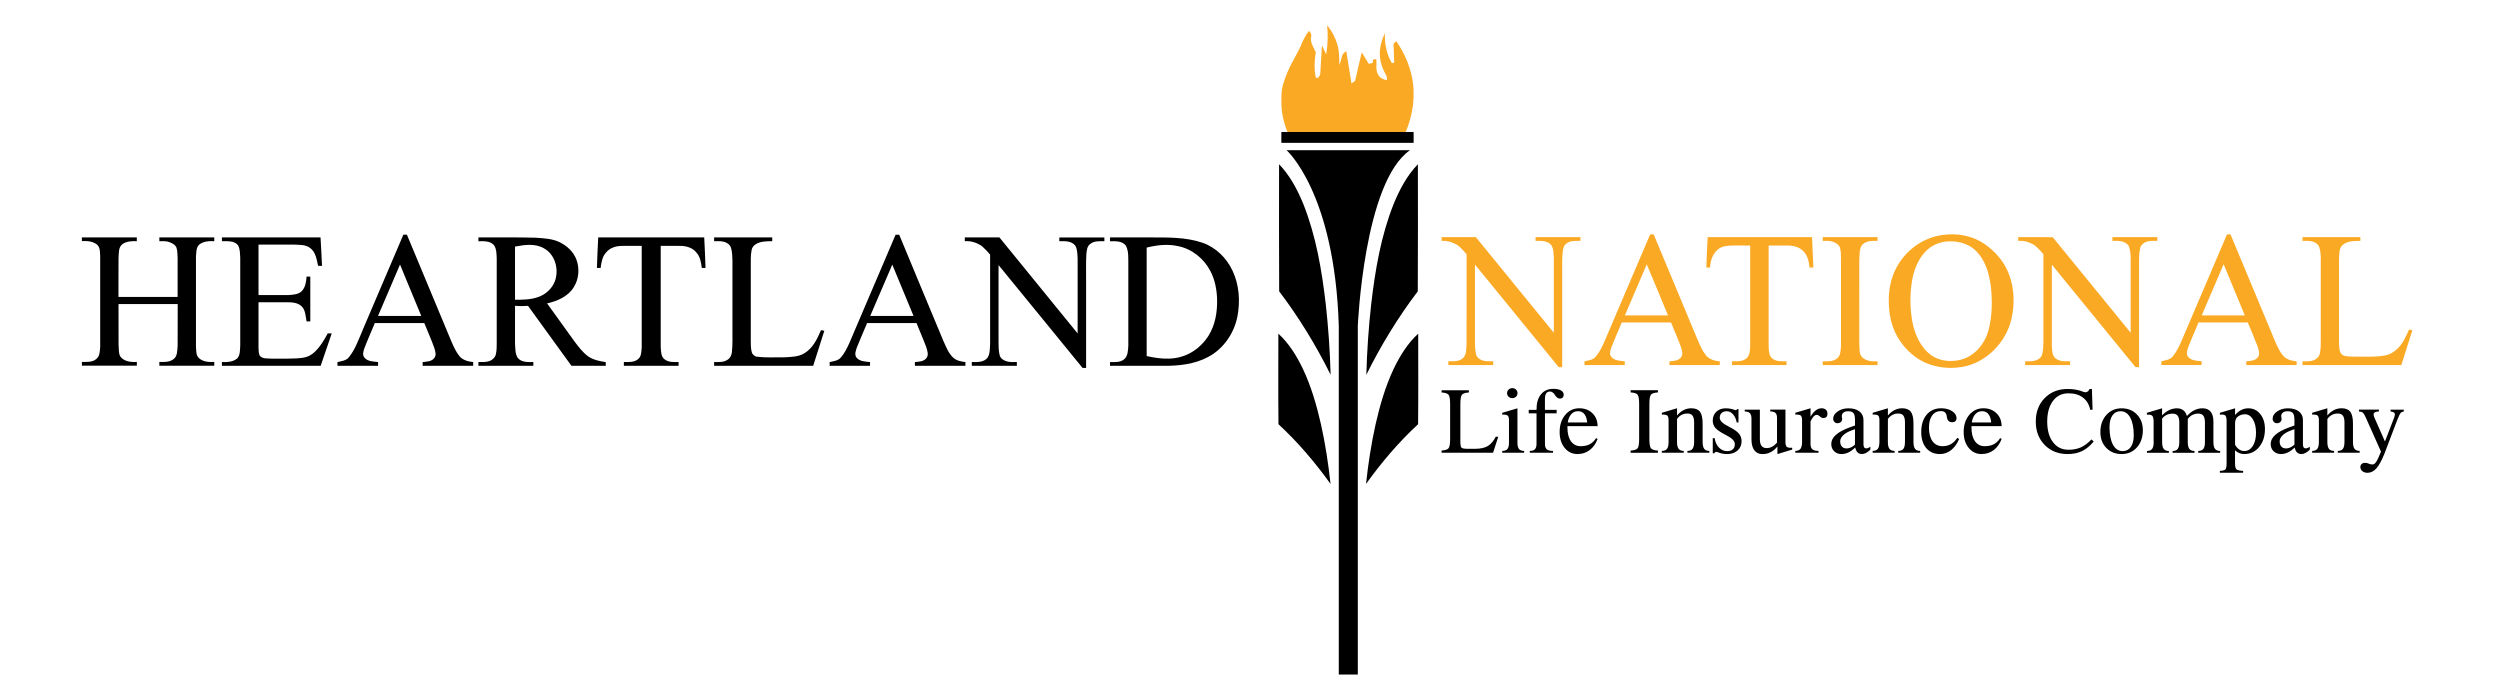 <?xml version="1.0" encoding="UTF-8"?>
<svg id="Layer_1" data-name="Layer 1" xmlns="http://www.w3.org/2000/svg" version="1.1" viewBox="0 0 708.66 198.43">
  <defs>
    <style>
      .cls-1, .cls-2, .cls-3 {
        stroke-width: 0px;
      }

      .cls-1, .cls-3 {
        fill: #000;
      }

      .cls-2 {
        fill: #faa924;
      }

      .cls-3 {
        fill-rule: evenodd;
      }
    </style>
  </defs>
  <path class="cls-1" d="M314.66,67.3h11.44c4.93.03,10.02-.12,14.76,1.51,3.8,1.31,6.84,4.34,8.53,7.95,1.88,4,2.2,8.61,1.38,12.92-.93,4.78-3.95,9.21-8.3,11.5-3.83,2.07-8.26,2.53-12.54,2.52-5.09,0-10.18,0-15.28,0,0-.36,0-.72,0-1.07,1.34,0,2.85.15,3.96-.76,1.17-.93,1.12-2.57,1.23-3.93,0-7.72,0-15.44,0-23.16-.04-1.73.14-3.61-.71-5.17-1.05-1.35-2.94-1.25-4.48-1.22,0-.36,0-.72,0-1.07h0ZM325.04,70.17v30.76c3.31.73,6.84,1.18,10.13.09,3.05-.95,5.65-3.12,7.36-5.79,1.93-3.03,2.54-6.71,2.48-10.24-.08-2.81-.59-5.65-1.91-8.15-1.82-3.52-5.2-6.27-9.12-7.06-2.96-.68-6.03-.32-8.94.4h0Z"/>
  <path class="cls-1" d="M273.49,68.37c0-.36,0-.72,0-1.07,3.27,0,6.54,0,9.81,0,7.38,9.08,14.78,18.14,22.17,27.22,0-7.07,0-14.13,0-21.2-.05-1.03-.06-2.08-.38-3.06-.25-.86-1.05-1.45-1.88-1.67-.95-.3-1.95-.2-2.93-.21,0-.36,0-.72,0-1.07h12.77c0,.36,0,.72,0,1.07-1.36,0-2.89-.15-4.01.78-.94.67-1,1.92-1.1,2.96-.15,2.47-.04,4.95-.07,7.42,0,8.25,0,16.5,0,24.75-.34,0-.68,0-1.01,0-7.95-9.71-15.85-19.45-23.81-29.15,0,7.27,0,14.53,0,21.8,0,1.24,0,2.51.31,3.72.21.92,1.09,1.51,1.95,1.75.95.31,1.95.2,2.93.21v1.07h-12.77c0-.36,0-.72,0-1.07,1.54.03,3.42.12,4.48-1.24.73-1.17.61-2.62.71-3.95,0-8.42,0-16.83,0-25.25-.71-.87-1.5-1.68-2.33-2.42-1.41-.96-3.11-1.53-4.83-1.39h0Z"/>
  <path class="cls-1" d="M202.43,67.3c5.49,0,10.98,0,16.47,0,0,.36,0,.72,0,1.07-1.6.02-3.34-.02-4.73.9-.58.36-1.01.96-1.12,1.64-.31,1.58-.22,3.19-.23,4.79v20.99c-.01,1.04,0,2.1.28,3.12.18.7.82,1.25,1.54,1.31,2.46.32,4.95.13,7.43.18,2.08-.13,4.35-.07,6.15-1.3,2.19-1.4,3.4-3.83,4.38-6.15.12-.53.74-.05,1.07-.09-1.07,3.31-2.09,6.63-3.16,9.93-9.36,0-18.72,0-28.08,0,0-.36,0-.72,0-1.07,1.26,0,2.62.13,3.73-.6.79-.44,1.22-1.31,1.3-2.18.26-2.15.13-4.31.16-6.47,0-6.52,0-13.04,0-19.57-.05-1.19-.05-2.41-.41-3.55-.24-.85-1.04-1.43-1.85-1.67-.95-.31-1.95-.19-2.93-.21,0-.36,0-.72,0-1.07h0Z"/>
  <path class="cls-1" d="M184.6,67.3h15.02c.14,2.88.29,5.77.37,8.65h-1.06c-.2-1.55-.45-3.23-1.57-4.41-1.01-1.26-2.64-1.77-4.2-1.83-1.96-.05-3.92,0-5.87-.02-.01,9.57,0,19.15,0,28.72.1,1.21.04,2.76,1.18,3.51,1.12.82,2.57.71,3.88.7v1.08h-15.51v-1.08c1.31,0,2.76.13,3.88-.7,1.14-.76,1.09-2.3,1.18-3.51,0-9.57.01-19.15,0-28.72-1.96.02-3.92-.03-5.87.02-1.56.06-3.19.58-4.2,1.83-1.12,1.19-1.37,2.86-1.57,4.41h-1.06c.08-2.89.23-5.77.37-8.65h15.02Z"/>
  <path class="cls-1" d="M135.61,67.3c5.36.03,10.73-.07,16.1.08,2.36.16,4.83.24,6.99,1.3,2.04,1.02,3.84,2.68,4.67,4.84.97,2.55.75,5.59-.74,7.9-1.62,2.64-4.64,3.93-7.55,4.58,2.57,3.59,5.16,7.16,7.74,10.75,1.15,1.54,2.33,3.1,3.88,4.26,1.47,1.01,3.27,1.38,5.01,1.64v1.05s-9.72,0-9.72,0c-4.09-5.67-8.22-11.33-12.32-17-1.22.1-2.46.09-3.68,0,.01,3.58,0,7.15,0,10.73.11,1.33,0,2.78.73,3.96,1.04,1.37,2.92,1.26,4.46,1.23v1.07h-15.57v-1.07c1.14-.01,2.34.12,3.41-.39.69-.35,1.33-.95,1.52-1.72.28-1.16.27-2.37.26-3.55,0-7.88,0-15.76,0-23.64-.06-1.3-.02-2.74-.79-3.84-1.11-1.22-2.9-1.12-4.4-1.09v-1.07h0ZM145.99,69.9c0,5.02,0,10.04,0,15.06,2.18.02,4.42-.01,6.5-.74,2.13-.71,3.97-2.36,4.79-4.47,1.21-3.27.16-7.51-2.99-9.3-2.51-1.52-5.57-1.07-8.3-.55h0Z"/>
  <path class="cls-1" d="M62.89,67.3c9.32,0,18.65,0,27.97,0,.19,2.68.26,5.38.42,8.06-.37,0-.74,0-1.11-.01-.42-1.79-.67-3.92-2.28-5.07-1.35-1.02-3.11-.84-4.7-.95-3.3,0-6.61,0-9.91,0,0,4.77,0,9.54,0,14.32,2.82,0,5.63.02,8.45-.01,1.34-.1,2.91-.14,3.9-1.2.96-1.1,1.18-2.63,1.27-4.04.35,0,.7,0,1.06,0,0,4.24,0,8.47,0,12.71-.35,0-.7,0-1.05,0-.31-1.42-.27-3.06-1.31-4.19-1.11-1.15-2.83-1.25-4.34-1.24-2.66,0-5.32,0-7.98,0,0,4.32,0,8.63,0,12.95.04.69.02,1.4.28,2.05.29.56.96.8,1.55.89,2.05.18,4.1.06,6.16.1,1.84-.06,3.72.02,5.51-.46,1.96-.58,3.32-2.26,4.45-3.87.62-.91,1.14-1.88,1.67-2.84.38,0,.76,0,1.14,0-1.03,3.07-2.1,6.12-3.14,9.19h-27.99v-1.07c1.5.07,3.18-.01,4.37-1.05.86-1,.72-2.42.82-3.65,0-8.28,0-16.55,0-24.83-.09-1.2-.02-2.5-.64-3.58-1.09-1.34-3.01-1.12-4.55-1.13v-1.07h0Z"/>
  <path class="cls-1" d="M23.21,67.3h15.57v1.07c-1.4-.06-2.92,0-4.1.85-1.17.94-.96,2.59-1.08,3.93-.04,3.68,0,7.35-.02,11.03,5.59,0,11.18,0,16.77,0,0-3.69,0-7.39,0-11.08-.06-.97-.03-1.97-.33-2.9-.32-.84-1.19-1.24-1.96-1.55-.92-.37-1.93-.27-2.89-.28v-1.07c5.19,0,10.38,0,15.57,0v1.07c-1.51-.07-3.19.01-4.38,1.06-.81.93-.71,2.25-.81,3.4,0,8.44,0,16.88,0,25.32.11,1.14-.08,2.5.84,3.36,1.17,1.07,2.85,1.17,4.35,1.09v1.07h-15.57v-1.07c1.35.01,2.85.11,3.98-.77,1.19-.83,1.07-2.44,1.2-3.72.04-3.97,0-7.95.02-11.92-5.59,0-11.18,0-16.77,0,.01,3.82-.01,7.65.01,11.47.12,1.15-.08,2.41.52,3.44,1.09,1.4,3.01,1.6,4.66,1.49v1.07h-15.57v-1.07c1.36,0,2.89.14,4.01-.78,1.08-.78,1.07-2.24,1.17-3.43.02-8.6,0-17.19,0-25.79-.08-1.07.01-2.32-.78-3.16-1.21-1.05-2.89-1.17-4.41-1.09v-1.07h0Z"/>
  <path class="cls-1" d="M253.87,66.53c.34,0,.68,0,1.02,0,4.15,10.06,8.37,20.1,12.54,30.15.75,1.63,1.41,3.39,2.72,4.66.95.89,2.26,1.15,3.51,1.3v1.05h-14.32c0-.36,0-.71,0-1.06,1.14-.11,2.53-.12,3.28-1.13.7-.9.24-2.1-.05-3.08-.85-2.31-1.87-4.56-2.78-6.84-4.67,0-9.34.01-14,0-.95,2.28-1.95,4.54-2.87,6.84-.32.95-.83,2.16-.05,3.03.94,1.05,2.47,1.02,3.76,1.19v1.06h-11.45c0-.36,0-.71,0-1.06,1.1-.27,2.41-.37,3.18-1.31.99-1.15,1.69-2.52,2.32-3.9,4.41-10.29,8.78-20.59,13.19-30.89h0ZM246.68,89.55c4.09,0,8.18,0,12.27,0-2.01-4.84-4.02-9.69-6.02-14.54-2.11,4.84-4.16,9.7-6.25,14.54h0Z"/>
  <path class="cls-1" d="M102.7,93.78c3.88-9.09,7.75-18.18,11.64-27.26.33,0,.66,0,1,0,4.22,10.1,8.41,20.21,12.63,30.31.64,1.43,1.27,2.9,2.27,4.13.95,1.14,2.47,1.53,3.89,1.68v1.05h-14.32c0-.35,0-.71,0-1.06,1.14-.11,2.52-.13,3.28-1.13.68-.79.31-1.9.05-2.79-.84-2.42-1.93-4.75-2.87-7.14h-14.01c-.97,2.36-2.03,4.68-2.94,7.07-.29.86-.69,1.96,0,2.74.93,1.13,2.52,1.08,3.85,1.25v1.06h-11.51c0-.35,0-.7,0-1.05,1.14-.29,2.5-.39,3.26-1.4,1.78-2.19,2.67-4.91,3.8-7.45h0ZM107.15,89.55c4.09,0,8.17,0,12.26,0-2-4.86-4.04-9.7-6.02-14.56-2.08,4.86-4.16,9.71-6.24,14.57h0Z"/>
  <path class="cls-3" d="M364.69,42.57s13.66,11.99,14.81,49.87v98.77h5.39v-98.77s1.69-40.88,14.81-49.87h-35.01Z"/>
  <path class="cls-1" d="M362.57,46.56c3.11,3.2,5.21,7.22,6.89,11.31,3.6,9.06,5.23,18.75,6.35,28.39.73,6.63,1.2,13.3,1.37,19.97-4.12-8.31-8.98-16.26-14.58-23.65-.08-12-.03-24.02-.03-36.02h0Z"/>
  <path class="cls-1" d="M401.92,46.56c-3.11,3.2-5.21,7.22-6.89,11.31-3.6,9.06-5.23,18.75-6.35,28.39-.73,6.63-1.2,13.3-1.37,19.97,4.12-8.31,8.98-16.26,14.58-23.65.08-12,.03-24.02.03-36.02h0Z"/>
  <path class="cls-1" d="M362.37,94.58c3,2.75,5.17,6.27,6.92,9.91,2.38,5.02,3.93,10.38,5.16,15.79,1.24,5.57,2.1,11.23,2.71,16.9-4.37-6.09-9.25-11.85-14.76-16.93-.09-8.55-.03-17.11-.03-25.67h0Z"/>
  <path class="cls-1" d="M402.01,94.58c-3,2.75-5.17,6.27-6.92,9.91-2.38,5.02-3.93,10.38-5.16,15.79-1.24,5.57-2.1,11.23-2.71,16.9,4.37-6.09,9.25-11.85,14.76-16.93.09-8.55.03-17.11.03-25.67h0Z"/>
  <path class="cls-1" d="M408.64,128.34v-.63c1.05-.07,1.72-.3,2-.68.28-.39.42-1.27.42-2.63v-9.84c0-1.37-.14-2.25-.42-2.63-.29-.39-.95-.61-2-.68v-.63h7.74v.63c-1.05.07-1.72.3-2,.68-.28.39-.42,1.27-.42,2.64v10.59c0,.96.11,1.54.33,1.75.22.21.83.31,1.83.31h1.98c1.53,0,2.73-.26,3.61-.77.88-.52,1.64-1.4,2.28-2.65h.71l-.73,2.26-.74,2.28h-14.57ZM427.74,125.53v-6.42c0-.67-.13-1.11-.38-1.32-.25-.21-.76-.3-1.53-.25v-.52l2.15-.64,2.16-.64h0v9.79c0,.8.15,1.39.44,1.75.3.36.79.54,1.46.54v.52h-6.21v-.52c.68,0,1.17-.18,1.47-.55.3-.35.44-.94.44-1.74h0ZM428.68,110.02c.42,0,.77.14,1.05.41s.43.61.43,1.01-.15.74-.43,1.01-.64.41-1.05.41-.77-.14-1.05-.41c-.29-.27-.43-.61-.43-1.01s.15-.74.43-1.01c.29-.27.64-.41,1.05-.41h0ZM437.94,117.17h0v8.75c0,.68.18,1.17.54,1.46.35.3.94.44,1.75.44v.52h-6.59v-.52c.68,0,1.16-.16,1.46-.48.3-.32.45-.84.45-1.55v-8.62h-2.21v-.99h2.21v-.08c0-1.84.42-3.28,1.26-4.32.84-1.04,2.02-1.56,3.51-1.56.92,0,1.63.15,2.15.44.52.3.78.7.78,1.22,0,.36-.1.63-.29.82-.19.19-.46.29-.82.29-.23,0-.48-.1-.74-.29-.26-.2-.47-.44-.63-.73-.15-.29-.36-.53-.62-.71-.26-.19-.51-.28-.76-.28-.5,0-.88.18-1.11.53-.24.35-.35.9-.35,1.67v3h3.32v.99h-3.32ZM447.2,128.71c-1.5,0-2.72-.58-3.67-1.74-.95-1.16-1.43-2.66-1.43-4.49,0-1.98.52-3.59,1.57-4.86,1.05-1.26,2.39-1.89,4.02-1.89,1.52,0,2.76.48,3.73,1.43.95.94,1.43,2.15,1.44,3.63h-8.55v.36c0,1.67.32,2.98.99,3.92.67.94,1.59,1.41,2.77,1.41,1,0,1.86-.18,2.56-.55.7-.37,1.3-.95,1.81-1.74l.42.23c-.5,1.35-1.25,2.41-2.24,3.16-.99.75-2.13,1.12-3.42,1.12h0ZM449.9,119.75h0c-.07-.9-.29-1.63-.65-2.18-.44-.67-1.07-1.01-1.88-1.01h-.04c-.95,0-1.69.4-2.22,1.21-.34.52-.58,1.17-.71,1.98h5.5ZM464.64,124.4v-9.84c0-1.38-.14-2.26-.42-2.65-.29-.39-.95-.61-2-.67v-.63h7.74v.63c-1.05.06-1.72.28-2,.67-.28.39-.42,1.27-.42,2.65v9.84c0,1.37.14,2.26.42,2.65.29.39.95.61,2,.67v.63h-7.74v-.63c1.05-.06,1.72-.29,2-.67.28-.38.42-1.27.42-2.64h0ZM472.98,125.27v-6.16c0-.68-.13-1.12-.38-1.33-.25-.21-.76-.29-1.53-.25v-.52l2.15-.64,2.16-.64h0v2.05h0c1.15-1.37,2.5-2.05,4.04-2.05,1.14,0,1.97.34,2.47,1,.49.67.74,1.77.74,3.3v5.23c0,.91.15,1.56.44,1.96.3.4.79.6,1.46.6v.52h-6.21v-.52c.68,0,1.16-.2,1.46-.6.29-.4.44-1.05.44-1.96v-5.53c0-.87-.15-1.5-.45-1.91-.3-.4-.78-.6-1.43-.6-1.24,0-2.22.51-2.96,1.53v.03s-.01,6.48-.01,6.48c0,.91.15,1.56.45,1.96.3.4.79.6,1.46.6v.52h-6.21v-.52c.68,0,1.17-.2,1.47-.6.3-.4.44-1.05.44-1.96h0ZM492.29,119.75c-.16-.93-.5-1.7-1.02-2.29-.52-.6-1.11-.89-1.78-.89-.63,0-1.12.16-1.47.49-.35.33-.53.77-.53,1.35,0,.44.21.86.64,1.27.41.4,1.1.84,2.07,1.33,1.3.67,2.21,1.3,2.72,1.89.5.6.76,1.32.76,2.18,0,1.07-.38,1.94-1.14,2.62-.76.67-1.74,1.01-2.94,1.01-.99,0-1.93-.19-2.82-.58-.1-.04-.21-.06-.33-.04-.12.02-.21.06-.29.13l-.26.26h-.39v-4.28h.54c.14,1.08.54,1.96,1.2,2.65.66.69,1.44,1.03,2.35,1.03.68,0,1.21-.17,1.59-.52.39-.34.58-.83.58-1.45,0-.47-.22-.91-.65-1.34-.43-.43-1.14-.89-2.13-1.39-1.31-.67-2.22-1.28-2.73-1.86-.5-.57-.76-1.27-.76-2.08,0-1.03.34-1.87,1.02-2.52.68-.65,1.56-.98,2.63-.98.89,0,1.72.13,2.48.43.21.08.38.11.49.08.12-.03.21-.12.3-.27v-.03h.38v3.81h-.52ZM498.86,116.1v8.31c0,.91.15,1.57.47,1.98.31.42.8.63,1.48.63,1.03,0,2-.51,2.91-1.53h0v-7.07c0-.63-.15-1.09-.45-1.37-.3-.28-.79-.42-1.46-.42v-.52h4.3v9.23c0,.67.13,1.11.38,1.33.25.21.76.3,1.53.25v.52l-2.09.64-2.09.64h0v-2.17h0c-1.15,1.44-2.56,2.17-4.22,2.17-1.01,0-1.79-.36-2.33-1.08-.54-.73-.81-1.77-.81-3.13v-5.83c0-.72-.15-1.24-.45-1.56-.3-.32-.79-.48-1.46-.48v-.52h4.3ZM510.82,125.27v-6.16c0-.68-.13-1.12-.38-1.33-.25-.21-.76-.29-1.53-.25v-.52l2.15-.64,2.16-.64h0v2.4h0c.92-1.59,1.96-2.39,3.12-2.4.52,0,.93.14,1.23.42.3.28.45.67.45,1.16,0,.38-.1.68-.3.88-.2.2-.49.3-.86.3-.2,0-.37-.03-.52-.1-.14-.07-.29-.18-.45-.34-.13-.13-.28-.23-.45-.32-.16-.09-.31-.13-.44-.13-.64,0-1.24.63-1.78,1.87h0v6.43c0,.68.18,1.17.53,1.47.35.3.93.44,1.73.44v.52h-6.57v-.52c.68,0,1.17-.2,1.47-.6.29-.4.44-1.05.44-1.96h0ZM522.04,128.71c-.87,0-1.58-.27-2.12-.8-.55-.54-.82-1.22-.82-2.06,0-.94.43-1.8,1.3-2.58.87-.78,2.17-1.48,3.9-2.11l1.53-.55h0v-1.53c0-.95-.14-1.61-.43-1.97s-.8-.54-1.55-.54c-.63,0-1.1.17-1.43.51-.32.34-.41.77-.28,1.3.11.45.05.83-.21,1.13-.25.3-.62.46-1.09.46-.34,0-.62-.13-.85-.37-.23-.25-.35-.56-.35-.93,0-.78.43-1.46,1.29-2.05.86-.59,1.86-.88,3.01-.88,1.34,0,2.4.3,3.15.89.76.59,1.14,1.41,1.14,2.45v6.89c0,.38.07.67.2.85.13.19.34.28.6.28.15,0,.33-.04.53-.12.2-.08.41-.2.62-.34v.82c-.44.42-.85.74-1.24.94-.39.2-.78.3-1.16.3-.62,0-1.1-.23-1.44-.7-.21-.29-.36-.67-.44-1.15h0c-.48.45-.92.8-1.33,1.06-.82.53-1.66.79-2.52.79h0ZM525.82,126.03v-4.37h0l-1.02.37c-1,.37-1.78.82-2.33,1.36-.56.54-.84,1.11-.84,1.71,0,.64.16,1.13.47,1.48.31.35.75.53,1.32.53s1.12-.17,1.66-.51c.24-.15.49-.34.74-.57h0ZM532.75,125.27v-6.16c0-.68-.13-1.12-.38-1.33-.25-.21-.76-.29-1.53-.25v-.52l2.15-.64,2.16-.64h0v2.05h0c1.15-1.37,2.5-2.05,4.04-2.05,1.14,0,1.97.34,2.47,1,.49.67.74,1.77.74,3.3v5.23c0,.91.15,1.56.44,1.96.3.4.79.6,1.46.6v.52h-6.21v-.52c.68,0,1.16-.2,1.46-.6.29-.4.44-1.05.44-1.96v-5.53c0-.87-.15-1.5-.45-1.91-.3-.4-.78-.6-1.43-.6-1.23,0-2.22.51-2.96,1.53v.03s-.01,6.48-.01,6.48c0,.91.15,1.56.44,1.96.3.4.79.6,1.46.6v.52h-6.21v-.52c.68,0,1.17-.2,1.47-.6.3-.4.44-1.05.44-1.96h0ZM555.34,124.43c-.57,1.36-1.32,2.42-2.27,3.16-.94.74-2,1.12-3.16,1.12-1.63,0-2.92-.56-3.88-1.68-.95-1.12-1.43-2.64-1.43-4.55,0-2.07.51-3.71,1.53-4.93,1.02-1.21,2.4-1.82,4.13-1.82,1.22,0,2.24.27,3.08.81.84.54,1.26,1.21,1.26,1.98,0,.37-.1.65-.31.86-.2.21-.49.31-.85.31-.48,0-.85-.13-1.12-.39-.26-.27-.42-.66-.47-1.19-.05-.53-.22-.92-.49-1.19-.28-.26-.66-.39-1.16-.39-1.08,0-1.91.41-2.51,1.24-.6.83-.9,1.98-.9,3.46,0,1.64.34,2.93,1.02,3.86.69.93,1.63,1.39,2.86,1.39.87,0,1.65-.2,2.34-.59.69-.39,1.29-.98,1.81-1.77l.51.3h0ZM561.73,128.71c-1.5,0-2.72-.58-3.67-1.74-.95-1.16-1.43-2.66-1.43-4.49,0-1.98.52-3.59,1.57-4.86,1.05-1.26,2.39-1.89,4.02-1.89,1.52,0,2.76.48,3.73,1.43.95.94,1.43,2.15,1.44,3.63h-8.55v.36c0,1.67.32,2.98.99,3.92.67.94,1.59,1.41,2.77,1.41,1,0,1.86-.18,2.56-.55.7-.37,1.3-.95,1.81-1.74l.42.23c-.5,1.35-1.25,2.41-2.24,3.16-.99.75-2.13,1.12-3.42,1.12h0ZM564.43,119.75h0c-.07-.9-.29-1.63-.65-2.18-.44-.67-1.07-1.01-1.88-1.01h-.04c-.95,0-1.69.4-2.22,1.21-.34.52-.58,1.17-.71,1.98h5.5ZM593.49,125.16c-1.04,1.24-2.14,2.14-3.31,2.71-1.17.56-2.53.84-4.09.84-2.64,0-4.81-.86-6.49-2.58-1.69-1.72-2.53-3.93-2.53-6.64s.84-4.93,2.53-6.65c1.69-1.72,3.86-2.58,6.49-2.58,1.71,0,3.24.28,4.59.85.26.11.54.12.82.02.28-.1.49-.27.63-.53l.19-.34h.66l.19,5.85h0l-.65.09c-.33-1.53-1.02-2.69-2.08-3.5-1.06-.81-2.42-1.21-4.1-1.21-1.85,0-3.32.72-4.4,2.16-1.08,1.44-1.63,3.39-1.63,5.85s.54,4.41,1.63,5.84c1.09,1.44,2.55,2.15,4.4,2.15,1.33,0,2.51-.23,3.52-.68,1.01-.46,2.01-1.21,3-2.25l.64.61h0ZM601.4,128.71c-1.76,0-3.21-.58-4.33-1.74-1.13-1.16-1.69-2.65-1.69-4.47,0-1.98.56-3.6,1.69-4.87,1.13-1.26,2.57-1.89,4.33-1.89s3.21.58,4.33,1.74c1.13,1.17,1.69,2.66,1.69,4.49,0,1.97-.56,3.59-1.68,4.85-1.12,1.26-2.57,1.89-4.34,1.89h0ZM601.72,127.87c.98,0,1.74-.39,2.29-1.17.55-.78.83-1.88.83-3.28,0-2.15-.33-3.83-.99-5.04-.66-1.21-1.58-1.81-2.76-1.81-.98,0-1.74.39-2.29,1.18-.55.79-.83,1.89-.83,3.3,0,2.14.33,3.82.99,5.02.66,1.21,1.58,1.81,2.76,1.81h0ZM610.47,125.27v-5.76c0-.83-.13-1.38-.38-1.64-.25-.27-.76-.37-1.53-.33v-.52l2.15-.64,2.16-.64h0v2.01h0c1.29-1.34,2.71-2.01,4.26-2.01.97,0,1.72.35,2.24,1.04.24.31.42.7.54,1.15h0c1.33-1.47,2.82-2.2,4.45-2.19.99,0,1.74.32,2.27.95.52.64.79,1.54.79,2.74v5.84c0,.91.15,1.56.45,1.96.3.4.79.6,1.46.6v.52h-6.21v-.52c.68,0,1.16-.2,1.46-.6.3-.4.44-1.05.44-1.96v-5.5c0-.87-.15-1.51-.45-1.92-.3-.41-.78-.61-1.44-.61-1.23,0-2.22.5-2.98,1.53h0v6.51c0,.91.15,1.56.45,1.96.3.4.79.6,1.46.6v.52h-6.21v-.52c.68,0,1.16-.2,1.46-.6.3-.4.44-1.05.44-1.96v-5.5c0-.87-.15-1.51-.45-1.92-.3-.41-.78-.61-1.44-.61-1.25,0-2.25.47-2.98,1.41h0v6.62c0,.91.15,1.56.45,1.96.3.4.79.6,1.46.6v.52h-6.21v-.52c.68,0,1.17-.2,1.47-.6.3-.4.44-1.05.44-1.96h0ZM631.16,119.27c0-.77-.13-1.28-.38-1.5-.25-.23-.76-.31-1.53-.23v-.52l2.15-.64,2.16-.64h0v1.89h0l.05-.05c1.08-1.22,2.32-1.84,3.71-1.84s2.51.55,3.39,1.64c.88,1.1,1.32,2.5,1.32,4.22,0,2.09-.55,3.79-1.65,5.12-1.09,1.33-2.51,1.99-4.24,1.99-.95,0-1.82-.35-2.59-1.04h0v3.7c0,.85.13,1.41.4,1.66.27.25.9.4,1.89.46v.52h-6.59v-.52c.83-.05,1.35-.2,1.58-.44.22-.25.33-.81.33-1.68v-12.1h0ZM636.17,127.85c1,0,1.81-.48,2.42-1.43.6-.95.91-2.21.91-3.77s-.29-2.78-.87-3.76c-.58-.97-1.33-1.46-2.25-1.46-.86,0-1.58.26-2.17.78-.19.16-.34.4-.46.72-.12.32-.19.63-.19.93v6.21h0c.66,1.17,1.53,1.77,2.62,1.78h0ZM646.61,128.71c-.87,0-1.58-.27-2.13-.8-.55-.54-.82-1.22-.82-2.06,0-.94.43-1.8,1.3-2.58.87-.78,2.17-1.48,3.9-2.11l1.53-.55h0v-1.53c0-.95-.14-1.61-.43-1.97-.29-.36-.8-.54-1.55-.54-.63,0-1.1.17-1.43.51-.32.34-.41.77-.28,1.3.11.45.05.83-.21,1.13-.25.3-.62.46-1.09.46-.34,0-.62-.13-.85-.37-.23-.25-.34-.56-.34-.93,0-.78.43-1.46,1.29-2.05.86-.59,1.86-.88,3.01-.88,1.34,0,2.4.3,3.15.89.76.59,1.14,1.41,1.14,2.45v6.89c0,.38.07.67.2.85.13.19.34.28.6.28.15,0,.33-.04.53-.12.2-.08.41-.2.62-.34v.82c-.44.42-.85.74-1.24.94-.39.2-.78.3-1.16.3-.62,0-1.1-.23-1.44-.7-.21-.29-.36-.67-.44-1.15h0c-.48.45-.92.8-1.33,1.06-.82.53-1.66.79-2.52.79h0ZM650.39,126.03v-4.37h0l-1.02.37c-1,.37-1.78.82-2.33,1.36-.56.54-.84,1.11-.84,1.71,0,.64.16,1.13.47,1.48.31.35.75.53,1.32.53s1.12-.17,1.66-.51c.24-.15.49-.34.74-.57h0ZM657.32,125.27v-6.16c0-.68-.13-1.12-.38-1.33-.25-.21-.76-.29-1.53-.25v-.52l2.15-.64,2.16-.64h0v2.05h0c1.15-1.37,2.5-2.05,4.04-2.05,1.14,0,1.97.34,2.47,1,.49.67.75,1.77.75,3.3v5.23c0,.91.15,1.56.44,1.96.3.4.79.6,1.46.6v.52h-6.21v-.52c.68,0,1.16-.2,1.46-.6.29-.4.44-1.05.44-1.96v-5.53c0-.87-.15-1.5-.45-1.91-.3-.4-.78-.6-1.43-.6-1.24,0-2.22.51-2.96,1.53v.03s-.01,6.48-.01,6.48c0,.91.15,1.56.44,1.96.3.4.79.6,1.46.6v.52h-6.21v-.52c.68,0,1.17-.2,1.47-.6.3-.4.44-1.05.44-1.96h0ZM679.65,118.75l-3.79,9.96c-.78,1.91-1.54,3.28-2.27,4.09-.74.81-1.56,1.22-2.48,1.22h0c-.59,0-1.08-.15-1.46-.46-.38-.3-.57-.7-.57-1.19,0-.34.12-.62.36-.84.24-.22.56-.33.96-.33s.74.07,1.06.23c.32.15.67.23,1.04.23.28,0,.55-.13.8-.4.25-.26.51-.68.77-1.25l.82-1.91.05-.05h0s-4.33-9.71-4.33-9.71c-.32-.71-.59-1.15-.81-1.35-.22-.2-.59-.31-1.12-.36v-.52h5.66v.52c-.74.05-1.2.2-1.39.46-.19.26-.15.67.1,1.25l3,6.81h0l2.55-6.64c.26-.65.32-1.11.19-1.37-.13-.26-.51-.43-1.14-.5v-.52h3.74v.52c-.4.05-.71.2-.92.44-.2.25-.46.81-.81,1.68h0Z"/>
  <path class="cls-2" d="M454.94,96.49c4.27-10.01,8.54-20.03,12.82-30.05.33,0,.66,0,1,0,4.18,9.99,8.33,20,12.5,30,.65,1.49,1.3,3.01,2.32,4.29.95,1.16,2.48,1.58,3.92,1.71,0,.35-.01.7,0,1.05-4.76,0-9.51,0-14.27,0,0-.35,0-.7,0-1.05,1.15-.13,2.6-.13,3.32-1.22.63-.88.18-2-.09-2.93-.85-2.33-1.87-4.58-2.79-6.88-4.65,0-9.31,0-13.96,0-.97,2.32-1.99,4.61-2.9,6.95-.3.88-.73,1.99-.06,2.8.91,1.13,2.5,1.09,3.81,1.27,0,.35,0,.7,0,1.05h-11.41c0-.36,0-.71,0-1.06,1.13-.26,2.47-.38,3.23-1.38,1.13-1.35,1.88-2.96,2.57-4.56h0ZM466.8,74.93c-2.05,4.83-4.15,9.64-6.2,14.47,4.07,0,8.15,0,12.22,0-2.02-4.82-3.97-9.67-6.02-14.47h0ZM550.82,66.59c4.03-.55,8.3.22,11.68,2.54,3.08,2.09,5.63,5.06,6.96,8.56,1.53,4.02,1.67,8.5.73,12.68-1.55,6.73-7.2,12.53-14.1,13.66-4.77.77-9.95-.21-13.74-3.32-3.61-2.82-6.02-7.06-6.66-11.59-.63-4.34-.33-8.96,1.71-12.91,2.55-5.14,7.7-8.95,13.43-9.63h0ZM551.31,68.5c-1.37.19-2.68.67-3.83,1.42-2.98,1.96-4.6,5.41-5.32,8.8-.83,4.14-.82,8.45-.05,12.61.74,3.7,2.44,7.5,5.7,9.62,2.47,1.53,5.61,1.71,8.37.92,3.72-1.13,6.47-4.48,7.46-8.16,1.12-4.1,1.14-8.42.68-12.62-.48-3.72-1.64-7.63-4.48-10.24-2.28-2.07-5.54-2.73-8.54-2.33h0ZM631.28,66.44c.32,0,.65,0,.99,0,4.23,10.13,8.43,20.27,12.67,30.39.68,1.47,1.3,3.03,2.45,4.2.94.97,2.32,1.25,3.62,1.41,0,.34,0,.69,0,1.04-4.76,0-9.51,0-14.27,0,0-.35,0-.7,0-1.05,1.13-.12,2.52-.14,3.27-1.14.72-.96.2-2.19-.11-3.21-.85-2.25-1.82-4.45-2.73-6.67-4.66,0-9.31,0-13.97,0-.95,2.34-2,4.63-2.9,6.98-.3.89-.73,2.04.01,2.83.93,1.06,2.47,1.03,3.76,1.19,0,.35,0,.7,0,1.06h-11.41c0-.35,0-.7,0-1.06,1.14-.28,2.5-.41,3.27-1.42,1.5-1.86,2.35-4.12,3.28-6.29,4.03-9.43,8.04-18.86,12.07-28.28h0ZM624.11,89.4h12.21c-1.99-4.84-4-9.67-6-14.5-2.07,4.83-4.15,9.66-6.21,14.5h0ZM408.64,67.22c3.23,0,6.47,0,9.71,0,7.38,9.02,14.72,18.08,22.1,27.09.01-7.11,0-14.23,0-21.34-.1-1.19-.05-2.5-.74-3.53-1.09-1.27-2.91-1.19-4.43-1.16,0-.36,0-.71,0-1.07h12.72c0,.36,0,.71,0,1.07-1.37,0-2.93-.13-4.05.81-.68.51-.87,1.38-.97,2.18-.23,2.06-.13,4.15-.15,6.22,0,8.86,0,17.72,0,26.59-.33,0-.66,0-.98,0-7.92-9.69-15.84-19.39-23.75-29.09,0,7.03,0,14.05,0,21.08,0,1.5-.05,3.02.34,4.48.19.72.83,1.2,1.48,1.5,1.05.46,2.23.36,3.35.36,0,.36,0,.71,0,1.07-4.24,0-8.48,0-12.72,0,0-.36,0-.71,0-1.07,1.37,0,2.93.14,4.05-.81,1.13-.92.98-2.54,1.11-3.84.04-8.56,0-17.12.02-25.68-.73-.88-1.5-1.73-2.39-2.46-1.38-.91-3.02-1.46-4.69-1.33,0-.36,0-.71,0-1.07h0ZM484.06,67.22c9.86,0,19.73,0,29.59,0,.12,2.87.27,5.74.37,8.62-.36,0-.71,0-1.06,0-.21-1.75-.59-3.64-2-4.85-1.36-1.28-3.32-1.44-5.09-1.4-1.51,0-3.02,0-4.52,0,0,9.62,0,19.24,0,28.86.09,1.12.09,2.49,1.09,3.22,1.14.86,2.62.76,3.96.74,0,.35,0,.71,0,1.07-5.15,0-10.31,0-15.46,0,0-.36,0-.71,0-1.07,1.38,0,2.94.14,4.08-.79,1.03-.8,1-2.25,1.09-3.43,0-9.54,0-19.07,0-28.6-2.47.08-4.97-.21-7.41.25-2.64.65-3.9,3.49-3.96,6-.36,0-.71,0-1.05,0,.07-2.88.22-5.75.37-8.62h0ZM516.69,67.22h15.52c0,.36,0,.71,0,1.07-1.32-.01-2.77-.12-3.88.72-.87.53-1.08,1.6-1.17,2.53-.21,2.54-.08,5.09-.12,7.64,0,6.11-.01,12.22.01,18.33.15,1.28-.18,2.88.89,3.84,1.16,1.03,2.79,1.17,4.27,1.07,0,.36,0,.71,0,1.07h-15.52c0-.36,0-.72,0-1.07,1.41,0,3.04.14,4.15-.91.94-.81.9-2.18,1.01-3.31.02-8.16,0-16.33,0-24.5-.04-1.29.11-2.69-.46-3.89-1.05-1.49-3.05-1.63-4.71-1.53,0-.36,0-.71,0-1.07h0ZM572.1,67.22c3.26.04,6.56-.07,9.8.05,7.38,9,14.71,18.05,22.07,27.06v-19.68c0-1.5.05-3.04-.38-4.49-.25-.85-1.04-1.43-1.86-1.66-.96-.3-1.96-.21-2.94-.22,0-.36,0-.71,0-1.07,4.24,0,8.48,0,12.72,0,0,.35,0,.71,0,1.07-1.14,0-2.35-.11-3.41.39-.66.34-1.28.9-1.43,1.66-.35,1.4-.33,2.86-.33,4.3v29.44c-.34,0-.68,0-1,0-7.91-9.68-15.8-19.38-23.72-29.05-.02,7.64,0,15.29,0,22.93.11,1.28-.02,2.89,1.16,3.72,1.14.86,2.64.75,4,.74,0,.35,0,.71,0,1.07-4.24,0-8.48,0-12.72,0,0-.36,0-.71,0-1.07,1.6.05,3.58.1,4.59-1.4.55-1.18.51-2.51.58-3.78.01-8.39,0-16.77,0-25.16-1.09-1.25-2.19-2.64-3.81-3.21-1.03-.53-2.2-.62-3.33-.59,0-.36,0-.71,0-1.07h0ZM652.67,67.22c5.47,0,10.94,0,16.41,0,0,.35,0,.71,0,1.06-1.72.04-3.66-.02-5.04,1.17-1.13,1-.87,2.66-1.01,4.01-.02,8.01-.02,16.01,0,24.02.1,1.16.01,2.77,1.3,3.31,1.04.33,2.17.27,3.26.32,2.86-.05,5.75.17,8.58-.37,1.32-.24,2.48-1.01,3.44-1.91,1.53-1.49,2.4-3.48,3.27-5.4.28.05.58.1.89.15v.19c-1.04,3.24-2.06,6.48-3.08,9.72-9.34,0-18.68,0-28.02,0,0-.36,0-.72,0-1.07,1.05-.01,2.14.1,3.14-.29.82-.31,1.56-.97,1.77-1.85.37-1.62.24-3.29.27-4.94,0-7.45,0-14.91,0-22.36-.08-1.19-.08-2.5-.75-3.54-1.09-1.27-2.91-1.18-4.42-1.15,0-.36,0-.71,0-1.07h0Z"/>
  <path class="cls-2" d="M376.19,7.25h.08c1.24,1.53,2.19,3.28,2.75,5.17.63,1.93.65,3.98.6,5.99.49-.94.6-2.02.98-3,.28-.37.66-.65,1.01-.97.52,3.07.99,6.14,1.47,9.21.35-.24.69-.48,1.05-.73.61-2.7,1.22-5.39,1.88-8.08.68,1.07,1.31,2.18,1.99,3.26.38-.09.75-.19,1.14-.28.02-.3.04-.6.07-.89.29-.11.6-.16.93-.16.14,1.48-.28,3.11.54,4.46.52.9,1.53,1.33,2.51,1.52-.02-.5,0-1.02-.29-1.45-.9-1.57-1.56-3.31-1.72-5.12-.26-2.35.4-4.7,1.41-6.8-.15,2.95.44,5.96,1.96,8.52.16-.04.49-.11.66-.15-.07-1.81-.15-3.63-.18-5.45.27-.2.55-.39.82-.59,2,3.02,3.6,6.36,4.34,9.93,1.14,5.28.37,10.85-1.73,15.8h-33.51c-.99-2.4-1.58-4.97-1.71-7.57-.03-2.15-.11-4.35.61-6.41,1.33-4.3,2.95-6.52,4.83-10.31h0c.56-1.57,1.34-3.06,2.35-4.39.45.4.8.96.63,1.59-.35,1.63.66,3.05,1.32,4.45-.4,2.4-.5,4.85.01,7.24.22,0,.44,0,.68,0,.26-.4.6-.8.59-1.31.15-2.62.32-5.25.46-7.87.42.84.8,1.71,1.2,2.56.48-2.68.55-5.43.28-8.13h0Z"/>
  <polygon class="cls-3" points="363.22 37.42 400.71 37.42 400.71 40.49 363.22 40.49 363.22 37.42 363.22 37.42"/>
</svg>